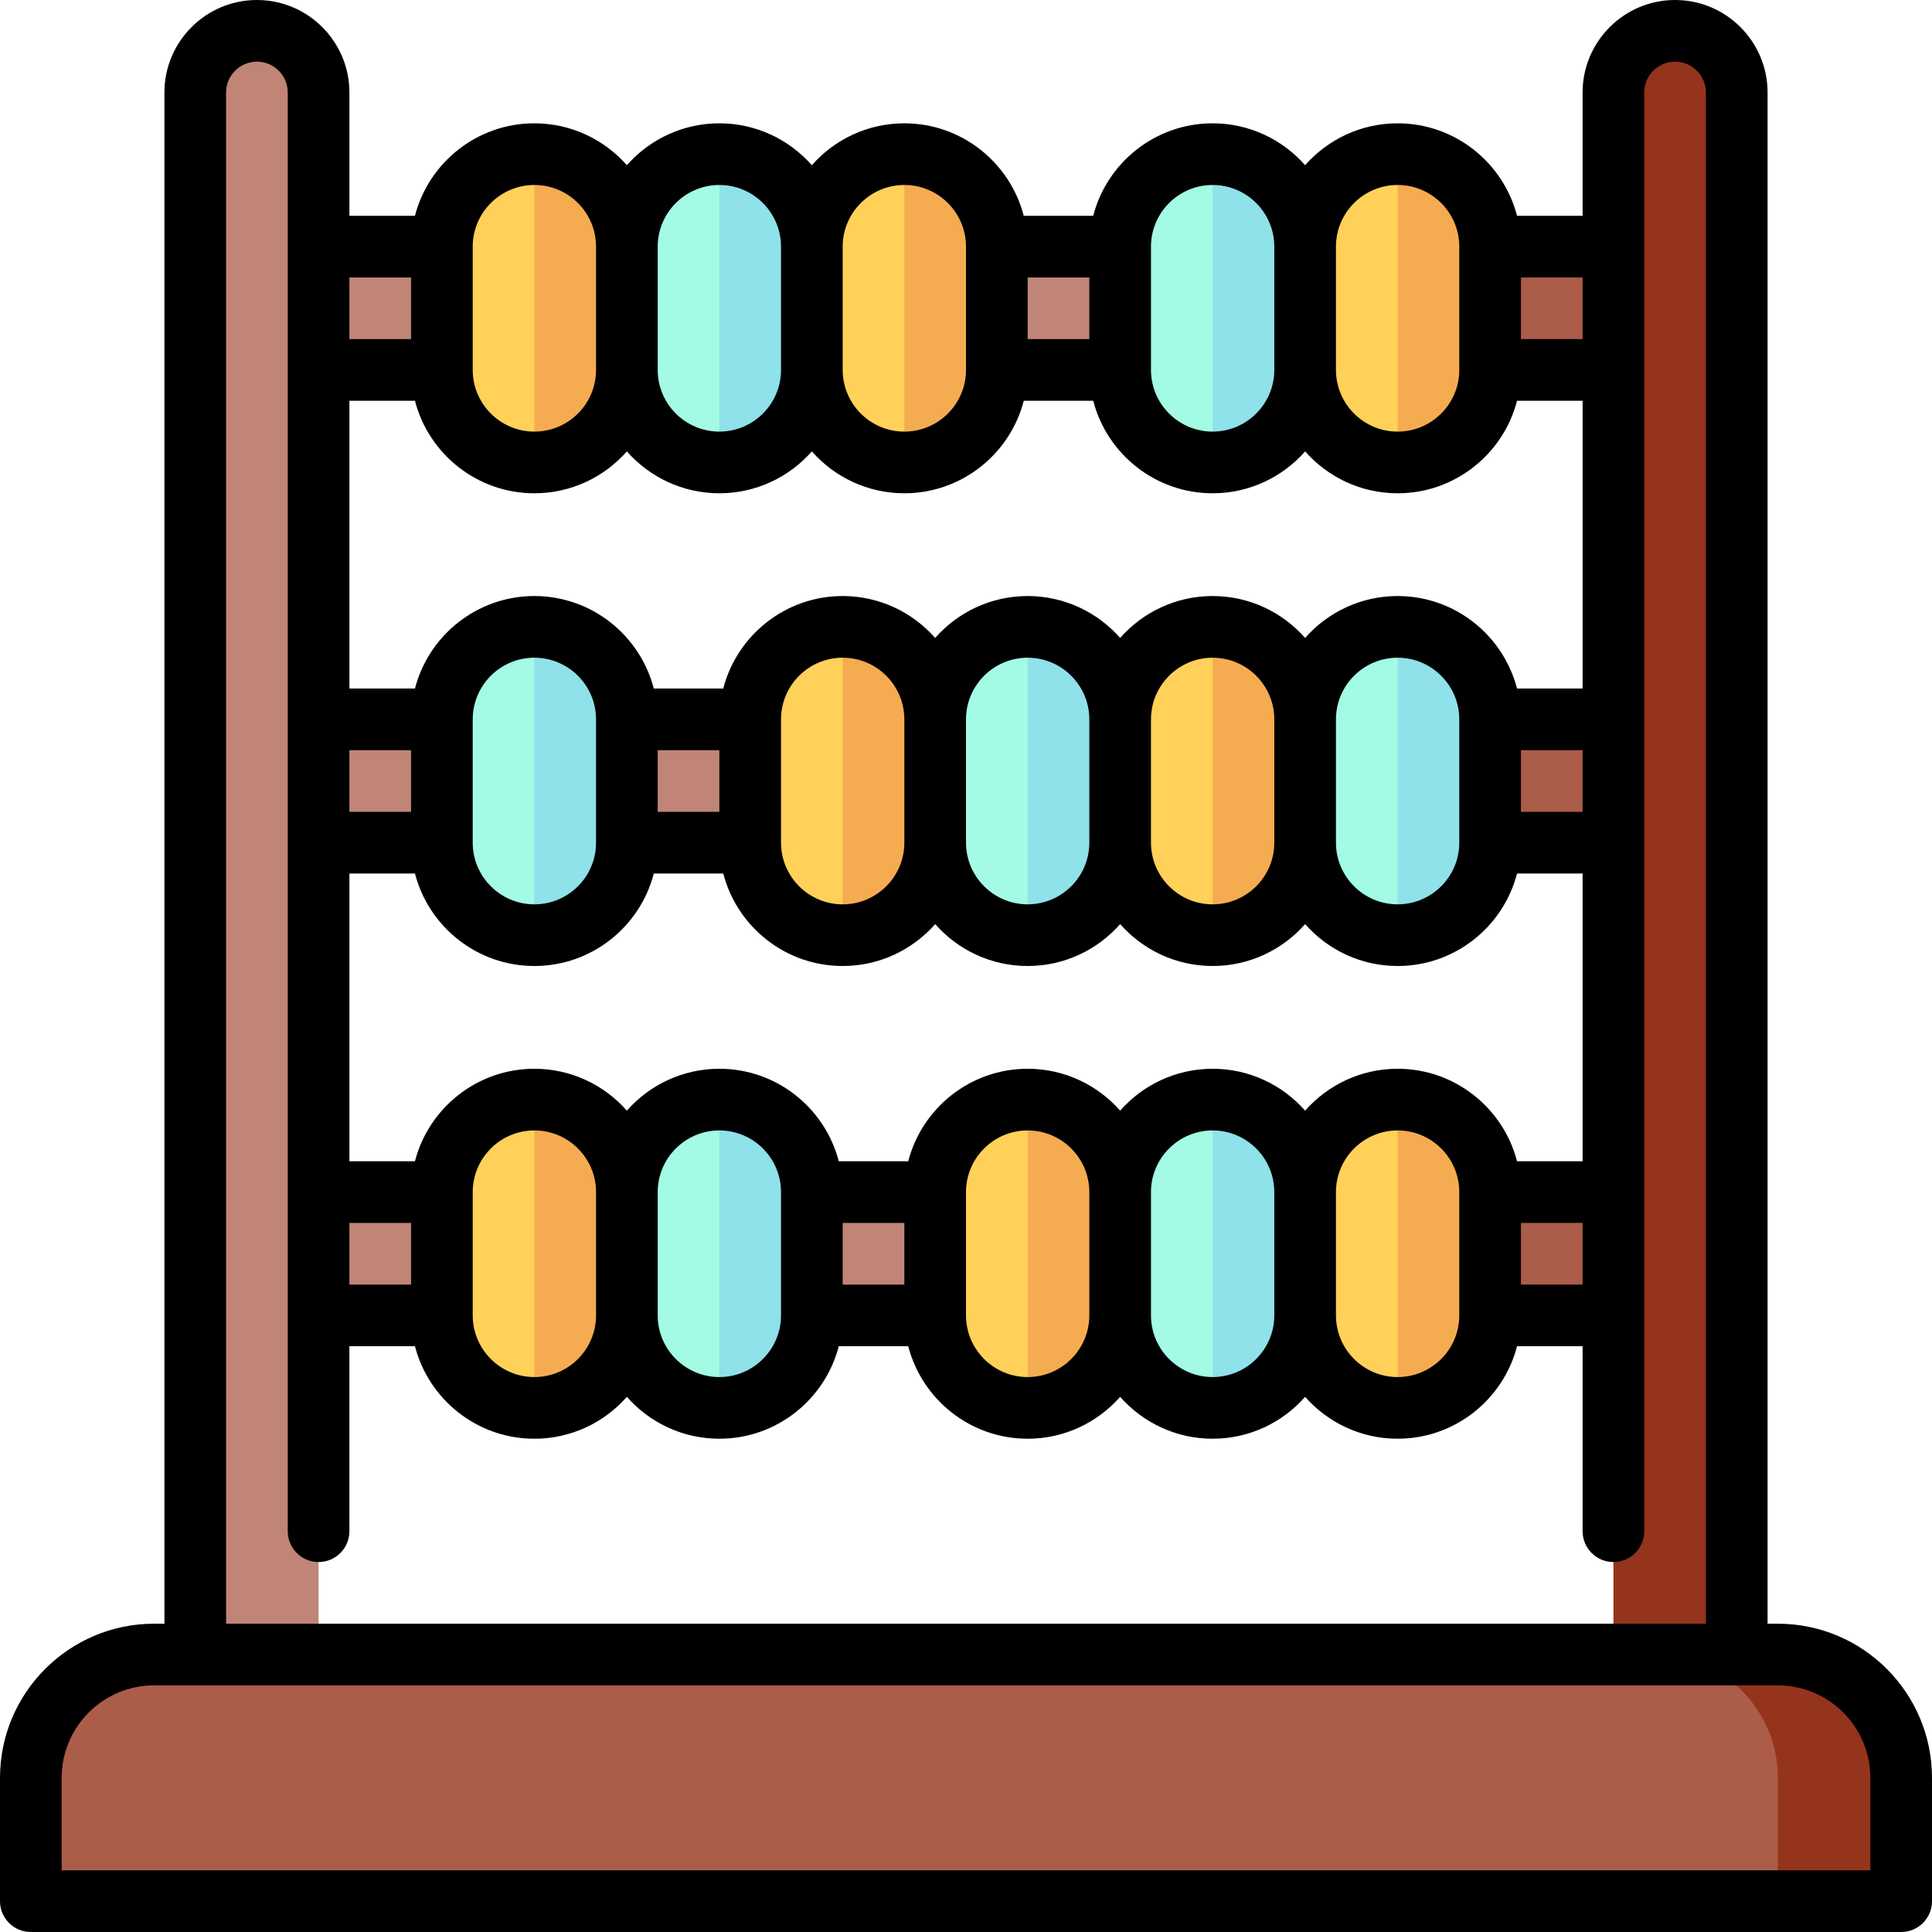 <?xml version="1.0" encoding="iso-8859-1"?>
<!-- Uploaded to: SVG Repo, www.svgrepo.com, Generator: SVG Repo Mixer Tools -->
<svg version="1.1" id="Layer_1" xmlns="http://www.w3.org/2000/svg" xmlns:xlink="http://www.w3.org/1999/xlink" 
	 viewBox="0 0 512 512" xml:space="preserve">
<polygon style="fill:#AB5D4A;" points="394.894,190.638 384,206.979 394.894,223.319 443.915,223.319 443.915,190.638 "/>
<rect x="68.085" y="190.638" style="fill:#C08577;" width="326.809" height="32.681"/>
<path style="fill:#8FE1EA;" d="M141.617,166.128l-10.894,40.851l10.894,40.851c13.536,0,24.511-10.974,24.511-24.511v-32.681
	C166.128,177.102,155.153,166.128,141.617,166.128z"/>
<path style="fill:#A3FBE5;" d="M117.106,190.638v32.681c0,13.536,10.974,24.511,24.511,24.511v-81.702
	C128.081,166.128,117.106,177.102,117.106,190.638z"/>
<path style="fill:#F5AC51;" d="M223.319,166.128l-10.894,40.851l10.894,40.851c13.536,0,24.511-10.974,24.511-24.511v-32.681
	C247.83,177.102,236.856,166.128,223.319,166.128z"/>
<path style="fill:#FFD159;" d="M198.809,190.638v32.681c0,13.536,10.974,24.511,24.511,24.511v-81.702
	C209.783,166.128,198.809,177.102,198.809,190.638z"/>
<path style="fill:#8FE1EA;" d="M272.34,166.128l-10.894,40.851l10.894,40.851c13.536,0,24.511-10.974,24.511-24.511v-32.681
	C296.851,177.102,285.877,166.128,272.34,166.128z"/>
<path style="fill:#A3FBE5;" d="M247.83,190.638v32.681c0,13.536,10.974,24.511,24.511,24.511v-81.702
	C258.804,166.128,247.83,177.102,247.83,190.638z"/>
<path style="fill:#F5AC51;" d="M321.362,166.128l-10.894,40.851l10.894,40.851c13.536,0,24.511-10.974,24.511-24.511v-32.681
	C345.872,177.102,334.898,166.128,321.362,166.128z"/>
<path style="fill:#FFD159;" d="M296.851,190.638v32.681c0,13.536,10.974,24.511,24.511,24.511v-81.702
	C307.825,166.128,296.851,177.102,296.851,190.638z"/>
<path style="fill:#8FE1EA;" d="M370.383,166.128l-10.894,40.851l10.894,40.851c13.536,0,24.511-10.974,24.511-24.511v-32.681
	C394.894,177.102,383.919,166.128,370.383,166.128z"/>
<path style="fill:#A3FBE5;" d="M345.872,190.638v32.681c0,13.536,10.974,24.511,24.511,24.511v-81.702
	C356.847,166.128,345.872,177.102,345.872,190.638z"/>
<polygon style="fill:#AB5D4A;" points="394.894,315.915 384,332.255 394.894,348.596 443.915,348.596 443.915,315.915 "/>
<rect x="68.085" y="315.915" style="fill:#C08577;" width="326.809" height="32.681"/>
<polygon style="fill:#AB5D4A;" points="394.894,65.362 384,81.702 394.894,98.043 443.915,98.043 443.915,65.362 "/>
<g>
	<rect x="68.085" y="65.362" style="fill:#C08577;" width="326.809" height="32.681"/>
	<path style="fill:#C08577;" d="M68.085,8.17c-9.024,0-16.34,7.316-16.34,16.34s0,446.638,0,446.638h32.681c0,0,0-437.614,0-446.638
		S77.109,8.17,68.085,8.17z"/>
</g>
<g>
	<path style="fill:#95341D;" d="M443.915,8.17c-9.024,0-16.34,7.316-16.34,16.34s0,446.638,0,446.638h32.681
		c0,0,0-437.614,0-446.638S452.939,8.17,443.915,8.17z"/>
	<path style="fill:#95341D;" d="M471.149,438.468h-32.681l32.681,65.362h32.681v-32.681
		C503.83,453.099,489.199,438.468,471.149,438.468z"/>
</g>
<path style="fill:#AB5D4A;" d="M438.468,438.468H40.851c-18.05,0-32.681,14.631-32.681,32.681v32.681h462.979v-32.681
	C471.149,453.099,456.518,438.468,438.468,438.468z"/>
<path style="fill:#F5AC51;" d="M141.617,291.404l-10.894,40.851l10.894,40.851c13.536,0,24.511-10.974,24.511-24.511v-32.681
	C166.128,302.378,155.153,291.404,141.617,291.404z"/>
<path style="fill:#FFD159;" d="M117.106,315.915v32.681c0,13.536,10.974,24.511,24.511,24.511v-81.702
	C128.081,291.404,117.106,302.378,117.106,315.915z"/>
<path style="fill:#8FE1EA;" d="M190.638,291.404l-10.894,40.851l10.894,40.851c13.536,0,24.511-10.974,24.511-24.511v-32.681
	C215.149,302.378,204.175,291.404,190.638,291.404z"/>
<path style="fill:#A3FBE5;" d="M166.128,315.915v32.681c0,13.536,10.974,24.511,24.511,24.511v-81.702
	C177.102,291.404,166.128,302.378,166.128,315.915z"/>
<path style="fill:#F5AC51;" d="M272.34,291.404l-10.894,40.851l10.894,40.851c13.536,0,24.511-10.974,24.511-24.511v-32.681
	C296.851,302.378,285.877,291.404,272.34,291.404z"/>
<path style="fill:#FFD159;" d="M247.83,315.915v32.681c0,13.536,10.974,24.511,24.511,24.511v-81.702
	C258.804,291.404,247.83,302.378,247.83,315.915z"/>
<path style="fill:#8FE1EA;" d="M321.362,291.404l-10.894,40.851l10.894,40.851c13.536,0,24.511-10.974,24.511-24.511v-32.681
	C345.872,302.378,334.898,291.404,321.362,291.404z"/>
<path style="fill:#A3FBE5;" d="M296.851,315.915v32.681c0,13.536,10.974,24.511,24.511,24.511v-81.702
	C307.825,291.404,296.851,302.378,296.851,315.915z"/>
<path style="fill:#F5AC51;" d="M370.383,291.404l-10.894,40.851l10.894,40.851c13.536,0,24.511-10.974,24.511-24.511v-32.681
	C394.894,302.378,383.919,291.404,370.383,291.404z"/>
<path style="fill:#FFD159;" d="M345.872,315.915v32.681c0,13.536,10.974,24.511,24.511,24.511v-81.702
	C356.847,291.404,345.872,302.378,345.872,315.915z"/>
<path style="fill:#F5AC51;" d="M141.617,40.851l-10.894,40.851l10.894,40.851c13.536,0,24.511-10.974,24.511-24.511V65.362
	C166.128,51.825,155.153,40.851,141.617,40.851z"/>
<path style="fill:#FFD159;" d="M117.106,65.362v32.681c0,13.536,10.974,24.511,24.511,24.511V40.851
	C128.081,40.851,117.106,51.825,117.106,65.362z"/>
<path style="fill:#8FE1EA;" d="M190.638,40.851l-10.894,40.851l10.894,40.851c13.536,0,24.511-10.974,24.511-24.511V65.362
	C215.149,51.825,204.175,40.851,190.638,40.851z"/>
<path style="fill:#A3FBE5;" d="M166.128,65.362v32.681c0,13.536,10.974,24.511,24.511,24.511V40.851
	C177.102,40.851,166.128,51.825,166.128,65.362z"/>
<path style="fill:#F5AC51;" d="M239.66,40.851l-10.894,40.851l10.894,40.851c13.536,0,24.511-10.974,24.511-24.511V65.362
	C264.17,51.825,253.196,40.851,239.66,40.851z"/>
<path style="fill:#FFD159;" d="M215.149,65.362v32.681c0,13.536,10.974,24.511,24.511,24.511V40.851
	C226.123,40.851,215.149,51.825,215.149,65.362z"/>
<path style="fill:#8FE1EA;" d="M321.362,40.851l-10.894,40.851l10.894,40.851c13.536,0,24.511-10.974,24.511-24.511V65.362
	C345.872,51.825,334.898,40.851,321.362,40.851z"/>
<path style="fill:#A3FBE5;" d="M296.851,65.362v32.681c0,13.536,10.974,24.511,24.511,24.511V40.851
	C307.825,40.851,296.851,51.825,296.851,65.362z"/>
<path style="fill:#F5AC51;" d="M370.383,40.851l-10.894,40.851l10.894,40.851c13.536,0,24.511-10.974,24.511-24.511V65.362
	C394.894,51.825,383.919,40.851,370.383,40.851z"/>
<path style="fill:#FFD159;" d="M345.872,65.362v32.681c0,13.536,10.974,24.511,24.511,24.511V40.851
	C356.847,40.851,345.872,51.825,345.872,65.362z"/>
<path d="M471.149,430.298h-2.723V24.511C468.426,10.996,457.431,0,443.915,0s-24.511,10.996-24.511,24.511v32.681H402.03
	c-3.637-14.08-16.447-24.511-31.647-24.511c-9.754,0-18.517,4.301-24.511,11.1c-5.994-6.799-14.756-11.1-24.511-11.1
	c-15.2,0-28.01,10.431-31.647,24.511h-18.409c-3.636-14.08-16.446-24.511-31.646-24.511c-9.754,0-18.517,4.301-24.511,11.1
	c-5.994-6.799-14.757-11.1-24.511-11.1s-18.517,4.301-24.511,11.1c-5.994-6.799-14.757-11.1-24.511-11.1
	c-15.2,0-28.01,10.431-31.647,24.511H92.596V24.511C92.596,10.996,81.601,0,68.085,0S43.574,10.996,43.574,24.511v405.787h-2.723
	C18.325,430.298,0,448.623,0,471.149v32.681c0,4.513,3.658,8.17,8.17,8.17h495.66c4.512,0,8.17-3.657,8.17-8.17v-32.681
	C512,448.623,493.675,430.298,471.149,430.298z M223.319,340.426v-16.34h16.34v16.34H223.319z M92.596,340.426v-16.34h16.34v16.34
	H92.596z M109.97,106.213c3.637,14.08,16.447,24.511,31.647,24.511c9.754,0,18.517-4.301,24.511-11.1
	c5.994,6.799,14.757,11.1,24.511,11.1s18.517-4.301,24.511-11.1c5.994,6.799,14.757,11.1,24.511,11.1
	c15.2,0,28.01-10.431,31.647-24.511h18.409c3.636,14.08,16.446,24.511,31.646,24.511c9.754,0,18.517-4.301,24.511-11.1
	c5.994,6.799,14.757,11.1,24.511,11.1c15.2,0,28.01-10.431,31.647-24.511h17.374v76.255H402.03
	c-3.637-14.08-16.447-24.511-31.647-24.511c-9.754,0-18.517,4.301-24.511,11.1c-5.994-6.799-14.756-11.1-24.511-11.1
	s-18.517,4.301-24.511,11.1c-5.994-6.799-14.756-11.1-24.511-11.1s-18.517,4.301-24.511,11.1c-5.994-6.799-14.756-11.1-24.511-11.1
	c-15.2,0-28.01,10.431-31.647,24.511h-18.409c-3.636-14.08-16.446-24.511-31.646-24.511s-28.01,10.431-31.647,24.511H92.596v-76.255
	H109.97z M288.681,89.872h-16.34v-16.34h16.34V89.872z M402.03,307.745c-3.637-14.08-16.447-24.511-31.647-24.511
	c-9.754,0-18.517,4.301-24.511,11.099c-5.994-6.799-14.756-11.099-24.511-11.099s-18.517,4.301-24.511,11.099
	c-5.994-6.799-14.756-11.099-24.511-11.099c-15.2,0-28.01,10.431-31.647,24.511h-18.409c-3.636-14.08-16.446-24.511-31.646-24.511
	c-9.754,0-18.517,4.301-24.511,11.099c-5.994-6.799-14.757-11.099-24.511-11.099c-15.2,0-28.01,10.431-31.647,24.511H92.596v-76.255
	h17.374c3.637,14.08,16.447,24.511,31.647,24.511s28.01-10.431,31.647-24.511h18.409c3.636,14.08,16.446,24.511,31.646,24.511
	c9.754,0,18.517-4.301,24.511-11.099C253.823,251.699,262.586,256,272.34,256c9.754,0,18.517-4.301,24.511-11.099
	c5.994,6.799,14.757,11.099,24.511,11.099s18.517-4.301,24.511-11.099c5.994,6.799,14.757,11.099,24.511,11.099
	c15.2,0,28.01-10.431,31.647-24.511h17.374v76.255H402.03z M190.638,198.809v16.34h-16.34v-16.34H190.638z M419.404,198.809v16.34
	h-16.34v-16.34H419.404z M386.723,223.319c0,9.01-7.33,16.34-16.34,16.34s-16.34-7.33-16.34-16.34v-32.681
	c0-9.01,7.33-16.34,16.34-16.34s16.34,7.33,16.34,16.34V223.319z M337.702,223.319c0,9.01-7.33,16.34-16.34,16.34
	s-16.34-7.33-16.34-16.34v-32.681c0-9.01,7.33-16.34,16.34-16.34s16.34,7.33,16.34,16.34V223.319z M288.681,223.319
	c0,9.01-7.33,16.34-16.34,16.34s-16.34-7.33-16.34-16.34v-32.681c0-9.01,7.33-16.34,16.34-16.34s16.34,7.33,16.34,16.34V223.319z
	 M239.66,223.319c0,9.01-7.33,16.34-16.34,16.34c-9.01,0-16.34-7.33-16.34-16.34v-32.681c0-9.01,7.33-16.34,16.34-16.34
	c9.01,0,16.34,7.33,16.34,16.34V223.319z M157.957,223.319c0,9.01-7.33,16.34-16.34,16.34c-9.01,0-16.34-7.33-16.34-16.34v-32.681
	c0-9.01,7.33-16.34,16.34-16.34c9.01,0,16.34,7.33,16.34,16.34V223.319z M108.936,215.149h-16.34v-16.34h16.34V215.149z
	 M125.277,315.915c0-9.01,7.33-16.34,16.34-16.34c9.01,0,16.34,7.33,16.34,16.34v32.681c0,9.01-7.33,16.34-16.34,16.34
	c-9.01,0-16.34-7.33-16.34-16.34V315.915z M174.298,315.915c0-9.01,7.33-16.34,16.34-16.34s16.34,7.33,16.34,16.34v32.681
	c0,9.01-7.33,16.34-16.34,16.34s-16.34-7.33-16.34-16.34V315.915z M256,315.915c0-9.01,7.33-16.34,16.34-16.34
	s16.34,7.33,16.34,16.34v32.681c0,9.01-7.33,16.34-16.34,16.34s-16.34-7.33-16.34-16.34V315.915z M305.021,315.915
	c0-9.01,7.33-16.34,16.34-16.34s16.34,7.33,16.34,16.34v32.681c0,9.01-7.33,16.34-16.34,16.34s-16.34-7.33-16.34-16.34V315.915z
	 M354.043,315.915c0-9.01,7.33-16.34,16.34-16.34s16.34,7.33,16.34,16.34v32.681c0,9.01-7.33,16.34-16.34,16.34
	s-16.34-7.33-16.34-16.34V315.915z M403.064,324.085h16.34v16.34h-16.34V324.085z M419.404,89.872h-16.34v-16.34h16.34V89.872z
	 M370.383,49.021c9.01,0,16.34,7.33,16.34,16.34v32.681c0,9.01-7.33,16.34-16.34,16.34s-16.34-7.33-16.34-16.34V65.362
	C354.043,56.352,361.373,49.021,370.383,49.021z M321.362,49.021c9.01,0,16.34,7.33,16.34,16.34v32.681
	c0,9.01-7.33,16.34-16.34,16.34s-16.34-7.33-16.34-16.34V65.362C305.021,56.352,312.352,49.021,321.362,49.021z M239.66,49.021
	c9.01,0,16.34,7.33,16.34,16.34v32.681c0,9.01-7.33,16.34-16.34,16.34c-9.01,0-16.34-7.33-16.34-16.34V65.362
	C223.319,56.352,230.649,49.021,239.66,49.021z M190.638,49.021c9.01,0,16.34,7.33,16.34,16.34v32.681
	c0,9.01-7.33,16.34-16.34,16.34s-16.34-7.33-16.34-16.34V65.362C174.298,56.352,181.628,49.021,190.638,49.021z M141.617,49.021
	c9.01,0,16.34,7.33,16.34,16.34v32.681c0,9.01-7.33,16.34-16.34,16.34c-9.01,0-16.34-7.33-16.34-16.34V65.362
	C125.277,56.352,132.607,49.021,141.617,49.021z M108.936,73.532v16.34h-16.34v-16.34H108.936z M59.915,24.511
	c0-4.506,3.665-8.17,8.17-8.17s8.17,3.665,8.17,8.17v381.277c0,4.513,3.658,8.17,8.17,8.17s8.17-3.657,8.17-8.17v-49.021h17.374
	c3.637,14.08,16.447,24.511,31.647,24.511c9.754,0,18.517-4.301,24.511-11.099c5.994,6.799,14.757,11.099,24.511,11.099
	c15.2,0,28.01-10.431,31.647-24.511h18.409c3.636,14.08,16.446,24.511,31.646,24.511c9.754,0,18.517-4.301,24.511-11.099
	c5.994,6.799,14.757,11.099,24.511,11.099s18.517-4.301,24.511-11.099c5.994,6.799,14.757,11.099,24.511,11.099
	c15.2,0,28.01-10.431,31.647-24.511h17.374v49.021c0,4.513,3.658,8.17,8.17,8.17c4.512,0,8.17-3.657,8.17-8.17V24.511
	c0-4.506,3.665-8.17,8.17-8.17s8.17,3.665,8.17,8.17v405.787H59.915V24.511z M495.66,495.66H16.34v-24.511
	c0-13.515,10.995-24.511,24.511-24.511h430.298c13.516,0,24.511,10.996,24.511,24.511V495.66z"/>
</svg>